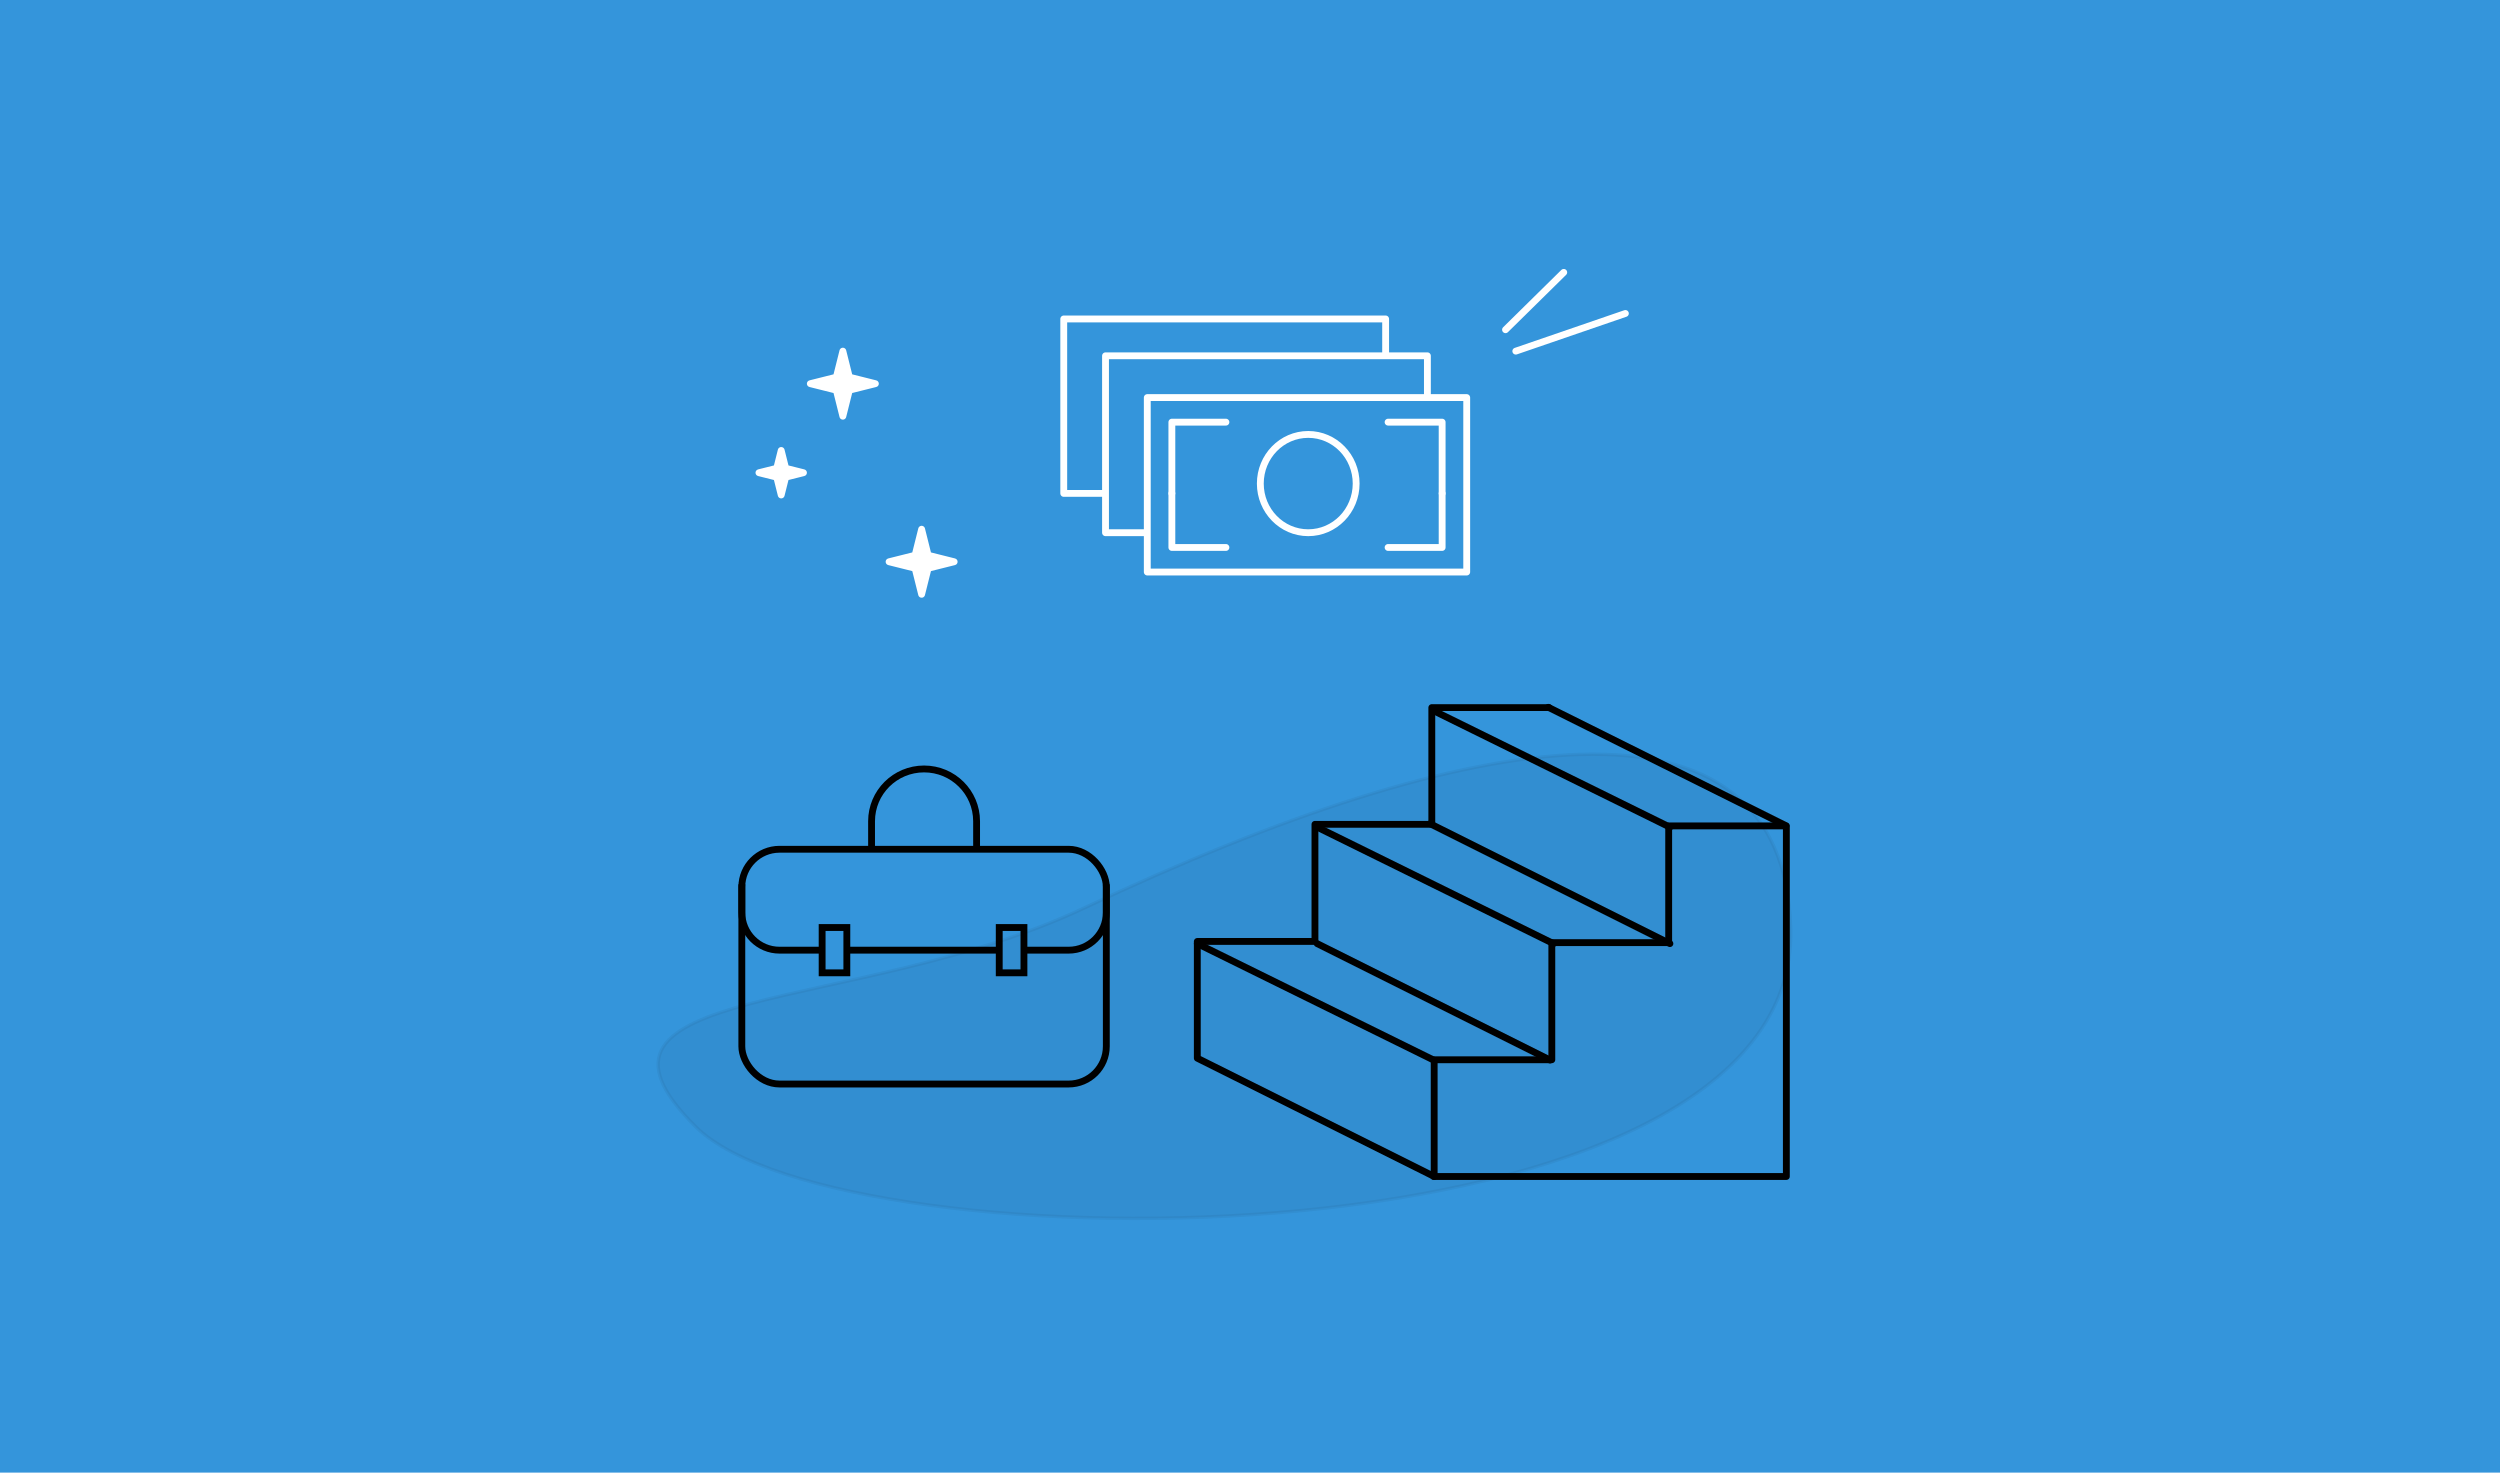 <?xml version="1.0" encoding="UTF-8"?> <svg xmlns="http://www.w3.org/2000/svg" width="730" height="430" viewBox="0 0 730 430" fill="none"> <rect width="730" height="430" fill="#3495DB"></rect> <path d="M335.007 116.092H428.281V167.034H335.007V116.092Z" stroke="white" stroke-width="2" stroke-miterlimit="10" stroke-linecap="round" stroke-linejoin="round"></path> <path d="M416.801 116.027V103.895H322.81V155.554H334.073" stroke="white" stroke-width="2" stroke-miterlimit="10" stroke-linecap="round" stroke-linejoin="round"></path> <path d="M404.605 103.713V93.133H310.614V144.075H322.363" stroke="white" stroke-width="2" stroke-miterlimit="10" stroke-linecap="round" stroke-linejoin="round"></path> <path d="M405.321 159.859H421.105V144.074" stroke="white" stroke-width="2" stroke-miterlimit="10" stroke-linecap="round" stroke-linejoin="round"></path> <path d="M342.184 144.074V159.859H357.969" stroke="white" stroke-width="2" stroke-miterlimit="10" stroke-linecap="round" stroke-linejoin="round"></path> <path d="M357.969 123.268H342.184V139.273V144.075" stroke="white" stroke-width="2" stroke-miterlimit="10" stroke-linecap="round" stroke-linejoin="round"></path> <path d="M405.321 123.268H421.105V139.273V144.075" stroke="white" stroke-width="2" stroke-miterlimit="10" stroke-linecap="round" stroke-linejoin="round"></path> <path d="M382.005 155.554C374.278 155.554 368.014 149.129 368.014 141.204C368.014 133.279 374.278 126.854 382.005 126.854C389.732 126.854 395.996 133.279 395.996 141.204C395.996 149.129 389.732 155.554 382.005 155.554Z" stroke="white" stroke-width="2" stroke-miterlimit="10" stroke-linecap="round" stroke-linejoin="round"></path> <path d="M442.375 110.333L470.615 94.968" stroke="#3495DB" stroke-width="2" stroke-linecap="round" stroke-linejoin="round"></path> <path d="M436.801 102.946L449.487 88.38" stroke="#3495DB" stroke-width="2" stroke-linecap="round" stroke-linejoin="round"></path> <rect x="216.613" y="247.985" width="106.431" height="68.549" rx="11" stroke="black" stroke-width="2"></rect> <path d="M216.613 258.208V266.45C216.613 272.525 221.538 277.45 227.613 277.45H312.045C318.12 277.45 323.045 272.525 323.045 266.45V258.208" stroke="black" stroke-width="2"></path> <rect x="240.062" y="270.835" width="7.216" height="13.229" fill="#3495DB" stroke="black" stroke-width="2"></rect> <rect x="291.777" y="270.835" width="7.216" height="13.229" fill="#3495DB" stroke="black" stroke-width="2"></rect> <path d="M254.496 247.985V239.791C254.496 231.365 261.361 224.534 269.829 224.534C278.298 224.534 285.163 231.365 285.163 239.791V247.985" stroke="black" stroke-width="2"></path> <path opacity="0.05" d="M522.882 271.226C525.493 371.191 245.969 371.303 203.281 329.129C160.593 286.955 250.175 296.511 316.524 265.159C430.2 211.444 520.948 197.189 522.882 271.226Z" fill="black" stroke="black"></path> <path d="M452.325 206.619H418.088V229.189V240.704H383.966V274.904H349.613V308.989L418.779 343.534V309.449H453.132V275.249H487.254V263.734V241.165H521.491" stroke="black" stroke-width="2" stroke-miterlimit="10" stroke-linecap="round" stroke-linejoin="round"></path> <path d="M452.113 206.534L521.613 241.161V343.534H418.613" stroke="black" stroke-width="2" stroke-linecap="round" stroke-linejoin="round"></path> <path d="M349.613 275.534L418.613 309.534" stroke="black" stroke-width="2" stroke-miterlimit="10" stroke-linecap="round" stroke-linejoin="round"></path> <path d="M384.613 275.534L452.613 309.534" stroke="black" stroke-width="2" stroke-miterlimit="10" stroke-linecap="round" stroke-linejoin="round"></path> <path d="M384.613 241.534L453.613 275.534" stroke="black" stroke-width="2" stroke-miterlimit="10" stroke-linecap="round" stroke-linejoin="round"></path> <path d="M417.613 240.534L487.613 275.534" stroke="black" stroke-width="2" stroke-miterlimit="10" stroke-linecap="round" stroke-linejoin="round"></path> <path d="M418.613 207.534L487.613 241.534" stroke="black" stroke-width="2" stroke-miterlimit="10" stroke-linecap="round" stroke-linejoin="round"></path> <path d="M439.613 96.278L456.614 79.534" stroke="white" stroke-width="2" stroke-linecap="round"></path> <path d="M442.613 102.534L474.613 91.534" stroke="white" stroke-width="2" stroke-linecap="round"></path> <path d="M244.211 110.132L246.113 102.534L248.015 110.132L255.613 112.034L248.015 113.936L246.113 121.534L244.211 113.936L236.613 112.034L244.211 110.132Z" fill="white" stroke="white" stroke-width="2" stroke-linecap="round" stroke-linejoin="round"></path> <path d="M226.812 136.733L228.113 131.534L229.415 136.733L234.613 138.034L229.415 139.336L228.113 144.534L226.812 139.336L221.613 138.034L226.812 136.733Z" fill="white" stroke="white" stroke-width="2" stroke-linecap="round" stroke-linejoin="round"></path> <path d="M267.211 162.132L269.113 154.534L271.015 162.132L278.613 164.034L271.015 165.936L269.113 173.534L267.211 165.936L259.613 164.034L267.211 162.132Z" fill="white" stroke="white" stroke-width="2" stroke-linecap="round" stroke-linejoin="round"></path> </svg> 